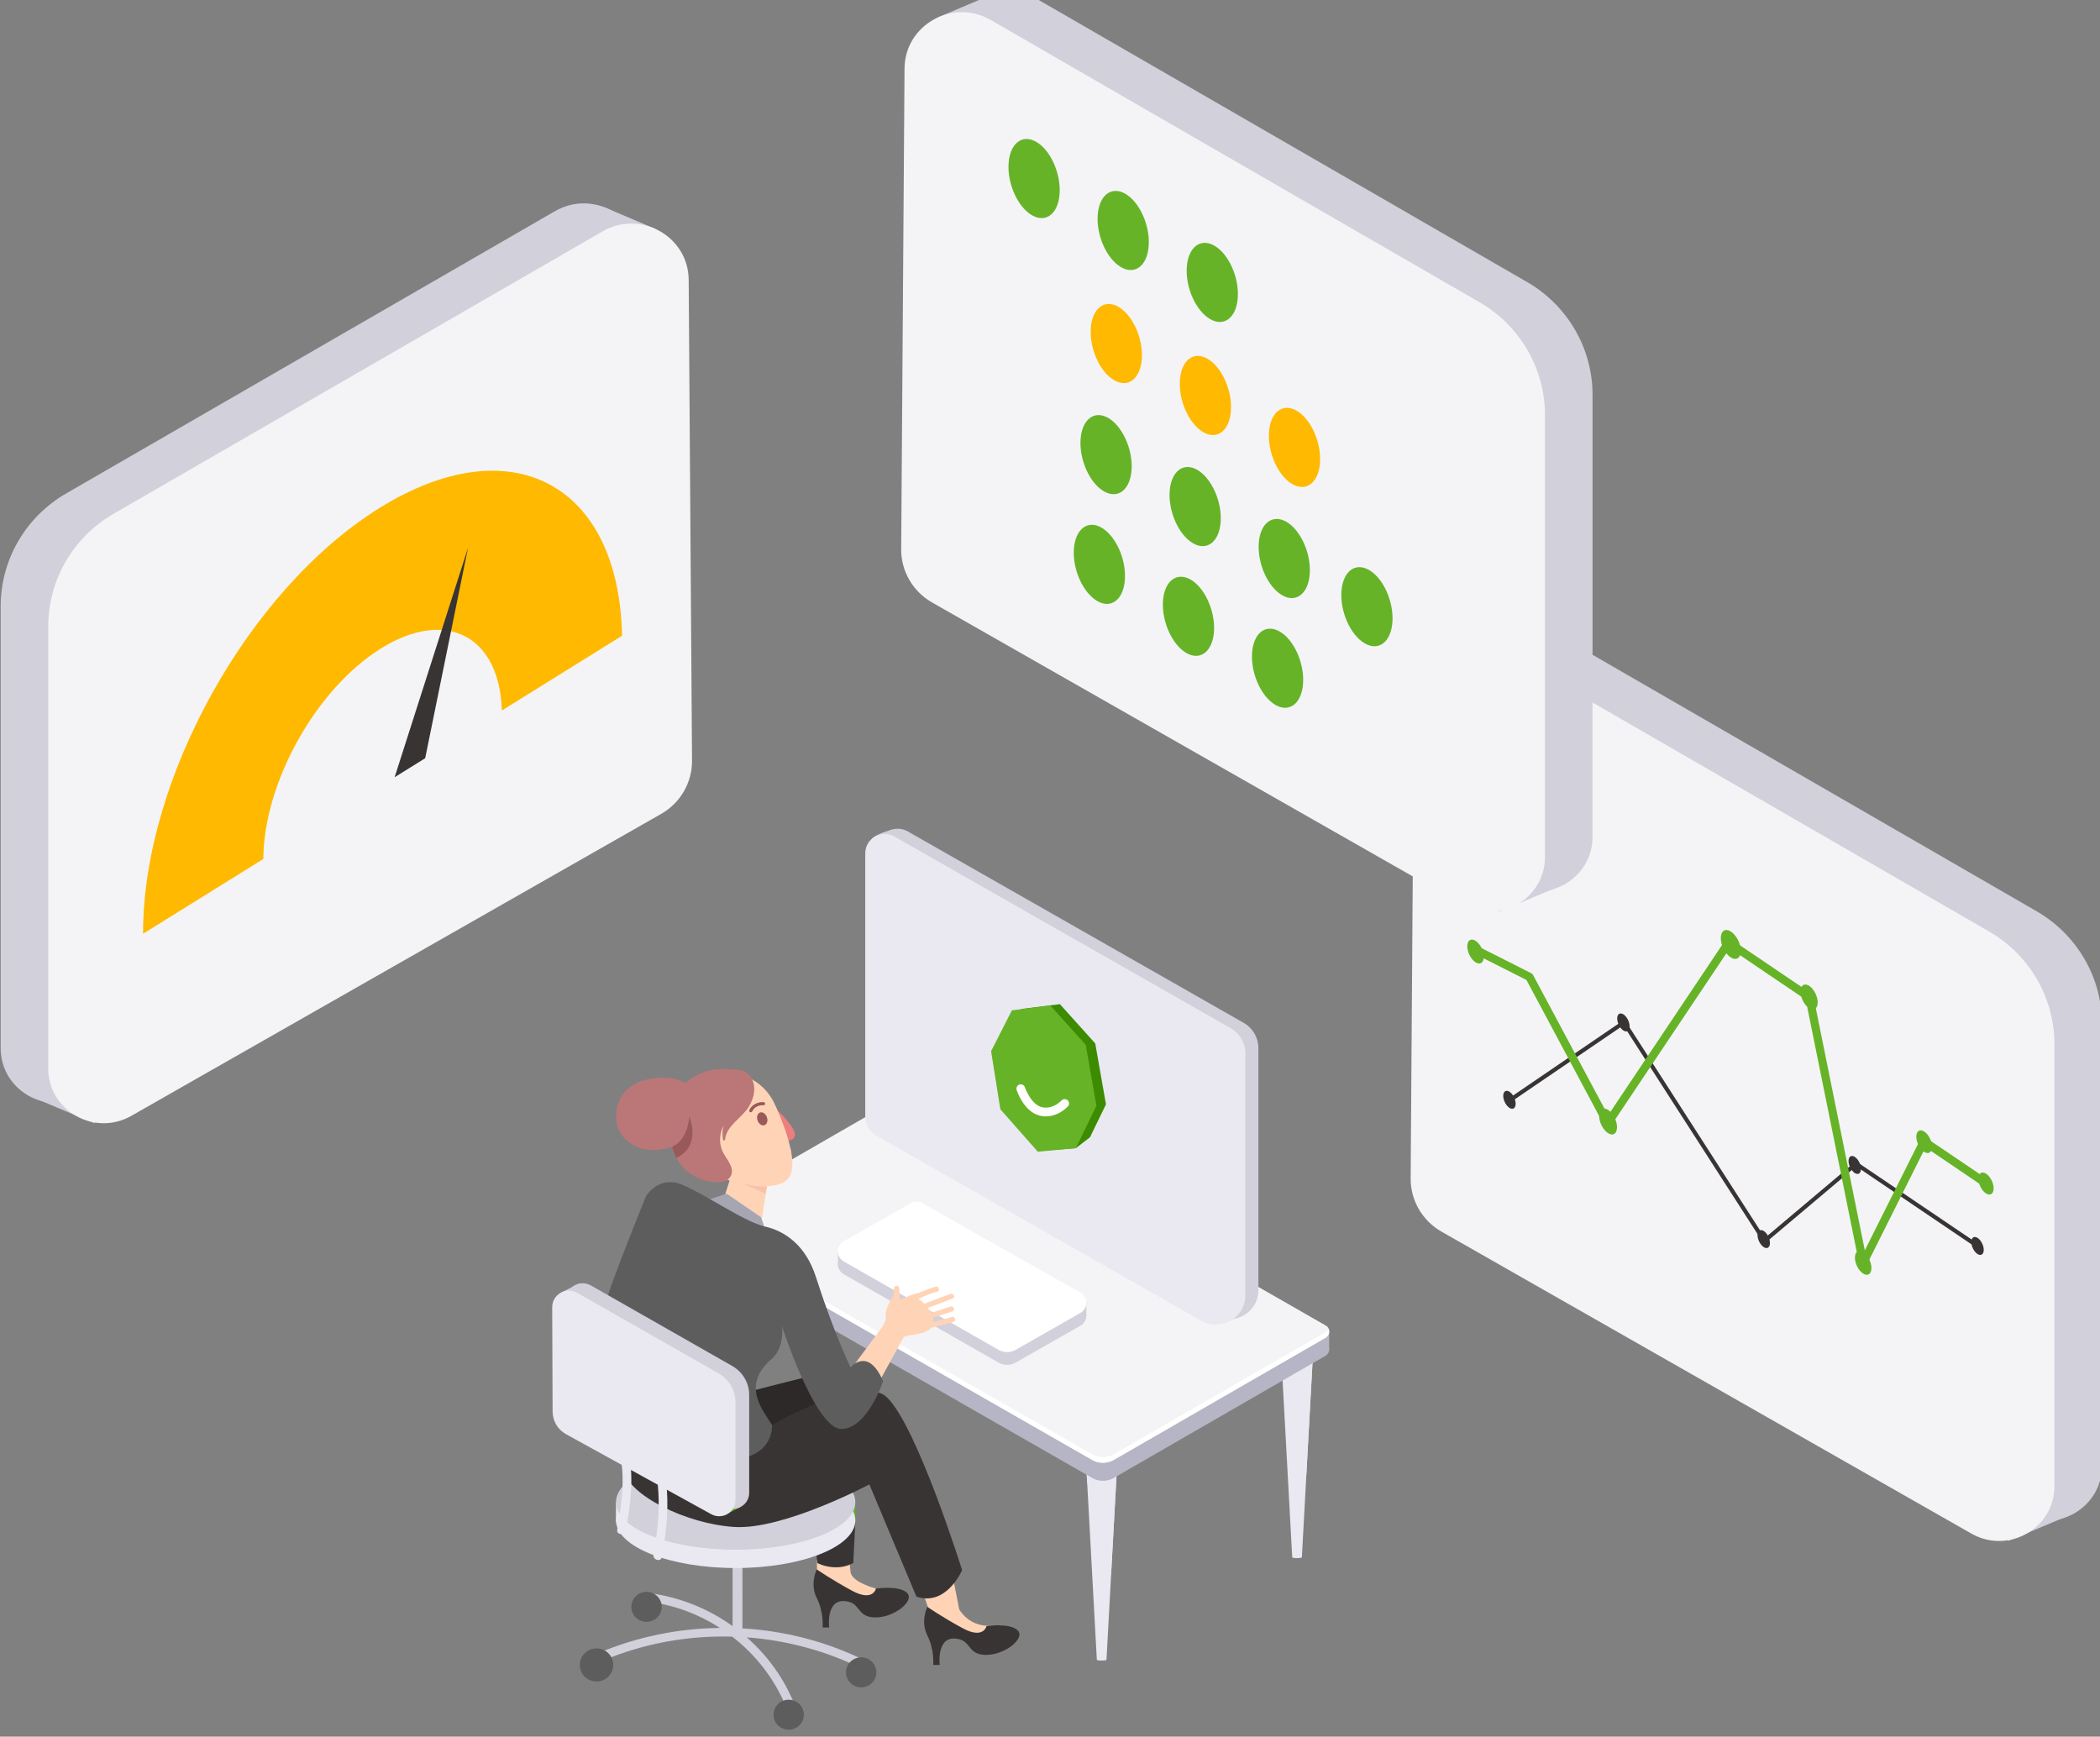 <?xml version="1.0" encoding="UTF-8" standalone="no"?>
<!-- Created with Inkscape (http://www.inkscape.org/) -->

<svg
   xmlns:dc="http://purl.org/dc/elements/1.1/"
   xmlns:cc="http://creativecommons.org/ns#"
   xmlns:rdf="http://www.w3.org/1999/02/22-rdf-syntax-ns#"
   xmlns:svg="http://www.w3.org/2000/svg"
   xmlns="http://www.w3.org/2000/svg"
   xmlns:sodipodi="http://sodipodi.sourceforge.net/DTD/sodipodi-0.dtd"
   xmlns:inkscape="http://www.inkscape.org/namespaces/inkscape"
   width="164.346mm"
   height="135.923mm"
   viewBox="0 0 164.346 135.923"
   version="1.1"
   id="svg8"
   sodipodi:docname="plat-5.svg"
   inkscape:version="0.92.4 (unknown)">
  <rect x="0" y="0" width="164.346" height="135.923" fill="#808080" stroke="none"/>
  <defs
     id="defs2">
    <clipPath
       clipPathUnits="userSpaceOnUse"
       id="clipPath3034">
      <path
         d="M 0,5616.378 H 1847.908 V 0 H 0 Z"
         id="path3032"
         inkscape:connector-curvature="0" />
    </clipPath>
    <clipPath
       clipPathUnits="userSpaceOnUse"
       id="clipPath3102">
      <path
         d="M 387.878,2547.77 H 529.96 v -82.19 H 387.878 Z"
         id="path3100"
         inkscape:connector-curvature="0" />
    </clipPath>
    <clipPath
       clipPathUnits="userSpaceOnUse"
       id="clipPath3106">
      <path
         d="m 477.53,2466.134 -88.73,50.809 c -1.23,0.745 -1.23,2.419 0,3.164 l 47.108,27.172 c 1.135,0.651 2.649,0.651 3.785,0 l 89.486,-51.273 c 1.041,-0.559 1.041,-2.047 0,-2.699 l -47.108,-27.173 c -1.419,-0.744 -3.216,-0.744 -4.541,0"
         id="path3104"
         inkscape:connector-curvature="0" />
    </clipPath>
    <mask
       maskUnits="userSpaceOnUse"
       x="0"
       y="0"
       width="1"
       height="1"
       id="mask3122">
      <g
         id="g3132">
        <g
           clip-path="url(#clipPath3110)"
           id="g3130">
          <g
             id="g3128">
            <g
               id="g3126">
              <path
                 d="M -32768,32767 H 32767 V -32768 H -32768 Z"
                 style="fill:url(#linearGradient3120);stroke:none"
                 id="path3124"
                 inkscape:connector-curvature="0" />
            </g>
          </g>
        </g>
      </g>
    </mask>
    <clipPath
       clipPathUnits="userSpaceOnUse"
       id="clipPath3110">
      <path
         d="M -32768,32767 H 32767 V -32768 H -32768 Z"
         id="path3108"
         inkscape:connector-curvature="0" />
    </clipPath>
    <linearGradient
       x1="0"
       y1="0"
       x2="1"
       y2="0"
       gradientUnits="userSpaceOnUse"
       gradientTransform="matrix(-115.989,-107.618,-107.618,115.989,504.781,2549.202)"
       spreadMethod="pad"
       id="linearGradient3120">
      <stop
         style="stop-opacity:1;stop-color:#ffffff"
         offset="0"
         id="stop3112" />
      <stop
         style="stop-opacity:1;stop-color:#ffffff"
         offset="0.071"
         id="stop3114" />
      <stop
         style="stop-opacity:0.109;stop-color:#ffffff"
         offset="0.756"
         id="stop3116" />
      <stop
         style="stop-opacity:0.109;stop-color:#ffffff"
         offset="1"
         id="stop3118" />
    </linearGradient>
    <linearGradient
       x1="0"
       y1="0"
       x2="1"
       y2="0"
       gradientUnits="userSpaceOnUse"
       gradientTransform="matrix(-115.989,-107.618,-107.618,115.989,504.781,2549.202)"
       spreadMethod="pad"
       id="linearGradient3142">
      <stop
         style="stop-opacity:1;stop-color:#bdbdcc"
         offset="0"
         id="stop3134" />
      <stop
         style="stop-opacity:1;stop-color:#bdbdcc"
         offset="0.071"
         id="stop3136" />
      <stop
         style="stop-opacity:1;stop-color:#f5f5f7"
         offset="0.756"
         id="stop3138" />
      <stop
         style="stop-opacity:1;stop-color:#f5f5f7"
         offset="1"
         id="stop3140" />
    </linearGradient>
  </defs>
  <sodipodi:namedview
     id="base"
     pagecolor="#ffffff"
     bordercolor="#666666"
     borderopacity="1.0"
     inkscape:pageopacity="0.0"
     inkscape:pageshadow="2"
     inkscape:zoom="0.35"
     inkscape:cx="509.62321"
     inkscape:cy="-379.44113"
     inkscape:document-units="mm"
     inkscape:current-layer="layer1"
     showgrid="false"
     inkscape:window-width="1859"
     inkscape:window-height="1029"
     inkscape:window-x="1981"
     inkscape:window-y="27"
     inkscape:window-maximized="1" />
  <g
     inkscape:label="Layer 1"
     inkscape:groupmode="layer"
     id="layer1"
     transform="translate(8.089,-79.36)">
    <g
       transform="matrix(0.353,0,0,-0.353,-94.036,1081.506)"
       id="g3028">
      <g
         id="g3030"
         clip-path="url(#clipPath3034)">
        <g
           id="g3036"
           transform="translate(377.368,2793.033)">
          <path
             d="M 0,0 11.466,-4.869 4.404,-7.668 Z"
             style="fill:#d1d0db;fill-opacity:1;fill-rule:nonzero;stroke:none"
             id="path3038"
             inkscape:connector-curvature="0" />
        </g>
        <g
           id="g3040"
           transform="translate(249.629,2596.112)">
          <path
             d="M 0,0 14.796,-6.212 19.937,5.497 3.111,13.124 Z"
             style="fill:#d1d0db;fill-opacity:1;fill-rule:nonzero;stroke:none"
             id="path3042"
             inkscape:connector-curvature="0" />
        </g>
        <g
           id="g3044"
           transform="translate(243.627,2704.54)">
          <path
             d="m 0,0 v -98.013 c 0,-9.333 10.235,-15.166 18.423,-10.499 l 117.453,66.938 c 4.27,2.433 6.887,6.944 6.853,11.811 l -0.742,106.6 C 141.92,86.483 131.305,92.445 122.87,87.574 L 14.526,25.002 C 5.529,19.806 0,10.289 0,0"
             style="fill:#d1d0db;fill-opacity:1;fill-rule:nonzero;stroke:none"
             id="path3046"
             inkscape:connector-curvature="0" />
        </g>
        <g
           id="g3048"
           transform="translate(254.17,2700.055)">
          <path
             d="m 0,0 v -98.013 c 0,-9.333 10.235,-15.166 18.423,-10.499 l 117.453,66.938 c 4.27,2.434 6.887,6.944 6.853,11.812 L 141.987,76.837 C 141.92,86.483 131.305,92.445 122.87,87.574 L 14.526,25.002 C 5.529,19.806 0,10.289 0,0"
             style="fill:#f4f4f6;fill-opacity:1;fill-rule:nonzero;stroke:none"
             id="path3050"
             inkscape:connector-curvature="0" />
        </g>
        <g
           id="g3052"
           transform="translate(575.749,2700.416)">
          <path
             d="m 0,0 -11.466,-4.869 7.062,-2.799 z"
             style="fill:#d1d0db;fill-opacity:1;fill-rule:nonzero;stroke:none"
             id="path3054"
             inkscape:connector-curvature="0" />
        </g>
        <g
           id="g3056"
           transform="translate(703.487,2503.495)">
          <path
             d="m 0,0 -14.796,-6.212 -5.141,11.709 16.826,7.627 z"
             style="fill:#d1d0db;fill-opacity:1;fill-rule:nonzero;stroke:none"
             id="path3058"
             inkscape:connector-curvature="0" />
        </g>
        <g
           id="g3060"
           transform="translate(709.489,2611.922)">
          <path
             d="m 0,0 v -98.013 c 0,-9.333 -10.235,-15.166 -18.423,-10.499 l -117.453,66.938 c -4.27,2.433 -6.887,6.944 -6.853,11.811 l 0.742,106.6 c 0.067,9.646 10.682,15.608 19.117,10.737 L -14.526,25.002 C -5.529,19.806 0,10.289 0,0"
             style="fill:#d1d0db;fill-opacity:1;fill-rule:nonzero;stroke:none"
             id="path3062"
             inkscape:connector-curvature="0" />
        </g>
        <g
           id="g3064"
           transform="translate(698.946,2607.437)">
          <path
             d="m 0,0 v -98.013 c 0,-9.333 -10.235,-15.166 -18.423,-10.499 l -117.453,66.938 c -4.27,2.434 -6.887,6.944 -6.853,11.812 l 0.742,106.599 c 0.067,9.646 10.682,15.608 19.117,10.737 L -14.526,25.002 C -5.529,19.806 0,10.289 0,0"
             style="fill:#f4f4f6;fill-opacity:1;fill-rule:nonzero;stroke:none"
             id="path3066"
             inkscape:connector-curvature="0" />
        </g>
        <g
           id="g3068"
           transform="translate(462.801,2839.915)">
          <path
             d="m 0,0 -11.466,-4.869 7.062,-2.799 z"
             style="fill:#d1d0db;fill-opacity:1;fill-rule:nonzero;stroke:none"
             id="path3070"
             inkscape:connector-curvature="0" />
        </g>
        <g
           id="g3072"
           transform="translate(590.54,2642.993)">
          <path
             d="m 0,0 -14.796,-6.212 -5.141,11.709 16.826,7.627 z"
             style="fill:#d1d0db;fill-opacity:1;fill-rule:nonzero;stroke:none"
             id="path3074"
             inkscape:connector-curvature="0" />
        </g>
        <g
           id="g3076"
           transform="translate(596.541,2751.421)">
          <path
             d="m 0,0 v -98.013 c 0,-9.333 -10.235,-15.166 -18.423,-10.499 l -117.453,66.938 c -4.27,2.433 -6.887,6.944 -6.853,11.811 l 0.742,106.6 c 0.067,9.646 10.682,15.608 19.117,10.737 L -14.526,25.002 C -5.529,19.806 0,10.289 0,0"
             style="fill:#d1d0db;fill-opacity:1;fill-rule:nonzero;stroke:none"
             id="path3078"
             inkscape:connector-curvature="0" />
        </g>
        <g
           id="g3080"
           transform="translate(585.998,2746.936)">
          <path
             d="m 0,0 v -98.013 c 0,-9.333 -10.235,-15.166 -18.423,-10.499 l -117.453,66.938 c -4.27,2.433 -6.887,6.944 -6.853,11.811 l 0.742,106.6 c 0.067,9.646 10.682,15.608 19.117,10.737 L -14.526,25.002 C -5.529,19.806 0,10.289 0,0"
             style="fill:#f4f4f6;fill-opacity:1;fill-rule:nonzero;stroke:none"
             id="path3082"
             inkscape:connector-curvature="0" />
        </g>
        <g
           id="g3084"
           transform="translate(578.228,2595.025)">
          <path
             d="m 0,0 25.275,17.225 31.147,-48.451 20.305,17.117 26.941,-18.224"
             style="fill:none;stroke:#393434;stroke-width:0.908;stroke-linecap:round;stroke-linejoin:round;stroke-miterlimit:10;stroke-dasharray:none;stroke-opacity:1"
             id="path3086"
             inkscape:connector-curvature="0" />
        </g>
        <g
           id="g3088"
           transform="translate(437.676,2486.74)">
          <path
             d="m 0,0 c 0,0 -5.419,1.375 -5.639,3.704 -0.22,2.329 -0.475,3.8 -0.475,3.8 L -13.083,6.415 V 2.332 c 0,0 10.221,-6.937 11.815,-5.615 C 0.326,-1.961 0,0 0,0"
             style="fill:#ffd4b6;fill-opacity:1;fill-rule:nonzero;stroke:none"
             id="path3090"
             inkscape:connector-curvature="0" />
        </g>
        <g
           id="g3092"
           transform="translate(463.825,2478.57)">
          <path
             d="m 0,0 c 0,0 -5.225,-1.073 -8.031,4.11 l -4.081,-4.202 9.757,-4.211 z"
             style="fill:#ffd4b6;fill-opacity:1;fill-rule:nonzero;stroke:none"
             id="path3094"
             inkscape:connector-curvature="0" />
        </g>
        <g
           id="g3096">
          <g
             id="g3098" />
          <g
             id="g3160">
            <g
               clip-path="url(#clipPath3102)"
               id="g3158"
               style="opacity:0.46">
              <g
                 id="g3156">
                <g
                   clip-path="url(#clipPath3106)"
                   id="g3154">
                  <g
                     id="g3152">
                    <g
                       id="g3144" />
                    <g
                       mask="url(#mask3122)"
                       id="g3150">
                      <g
                         id="g3148">
                        <path
                           d="m 477.53,2466.134 -88.73,50.809 c -1.23,0.745 -1.23,2.419 0,3.164 l 47.108,27.172 c 1.135,0.651 2.649,0.651 3.785,0 l 89.486,-51.273 c 1.041,-0.559 1.041,-2.047 0,-2.699 l -47.108,-27.173 c -1.419,-0.744 -3.216,-0.744 -4.541,0"
                           style="fill:url(#linearGradient3142);stroke:none"
                           id="path3146"
                           inkscape:connector-curvature="0" />
                      </g>
                    </g>
                  </g>
                </g>
              </g>
            </g>
          </g>
        </g>
        <g
           id="g3162"
           transform="translate(538.154,2543.604)">
          <path
             d="m 0,0 v -4.002 l -2.837,1.189 -0.309,1.579 z"
             style="fill:#b6b5c6;fill-opacity:1;fill-rule:nonzero;stroke:none"
             id="path3164"
             inkscape:connector-curvature="0" />
        </g>
        <g
           id="g3166"
           transform="translate(491.534,2521.434)">
          <path
             d="m 0,0 -0.347,-6.459 -1.422,-25.904 v -0.045 l -0.982,-18.065 c 0,-0.114 -0.474,-0.194 -1.064,-0.194 -0.589,0 -1.075,0.08 -1.075,0.194 L -7.029,-11.286 -7.237,-7.52 -7.641,0 -3.815,-0.582 Z"
             style="fill:#eae9f1;fill-opacity:1;fill-rule:nonzero;stroke:none"
             id="path3168"
             inkscape:connector-curvature="0" />
        </g>
        <g
           id="g3170"
           transform="translate(491.187,2514.976)">
          <path
             d="m 0,0 -1.422,-25.904 c -0.22,4.485 -0.647,12.153 -1.098,15.246 -0.428,3.035 -2.717,4.929 -4.162,5.831 l -0.208,3.766 3.04,1.905 z"
             style="fill:#eae9f1;fill-opacity:1;fill-rule:nonzero;stroke:none"
             id="path3172"
             inkscape:connector-curvature="0" />
        </g>
        <g
           id="g3174"
           transform="translate(534.853,2544.15)">
          <path
             d="m 0,0 -0.347,-6.459 -1.422,-25.904 v -0.046 l -0.982,-18.064 c 0,-0.114 -0.474,-0.194 -1.064,-0.194 -0.589,0 -1.075,0.08 -1.075,0.194 L -7.029,-11.286 -7.237,-7.52 -7.641,0 -3.815,-0.582 Z"
             style="fill:#eae9f1;fill-opacity:1;fill-rule:nonzero;stroke:none"
             id="path3176"
             inkscape:connector-curvature="0" />
        </g>
        <g
           id="g3178"
           transform="translate(534.507,2537.691)">
          <path
             d="m 0,0 -1.422,-25.904 c -0.22,4.485 -0.647,12.153 -1.098,15.246 -0.428,3.035 -2.717,4.929 -4.162,5.831 l -0.208,3.766 3.04,1.905 z"
             style="fill:#eae9f1;fill-opacity:1;fill-rule:nonzero;stroke:none"
             id="path3180"
             inkscape:connector-curvature="0" />
        </g>
        <g
           id="g3182"
           transform="translate(485.731,2511.187)">
          <path
             d="m 0,0 -88.73,50.809 c -1.23,0.745 -1.23,2.419 0,3.164 l 47.108,27.172 c 1.135,0.651 2.65,0.651 3.785,0 L 51.649,29.872 c 1.041,-0.559 1.041,-2.047 0,-2.699 L 4.541,0 C 3.122,-0.744 1.325,-0.744 0,0"
             style="fill:#b6b5c6;fill-opacity:1;fill-rule:nonzero;stroke:none"
             id="path3184"
             inkscape:connector-curvature="0" />
        </g>
        <g
           id="g3186"
           transform="translate(533.806,2542.582)">
          <path
             d="m 0,0 -0.045,-4.001 -5.501,-0.723 v 3.503 z"
             style="fill:#b6b5c6;fill-opacity:1;fill-rule:nonzero;stroke:none"
             id="path3188"
             inkscape:connector-curvature="0" />
        </g>
        <g
           id="g3190"
           transform="translate(485.731,2515.187)">
          <path
             d="m 0,0 -88.73,50.809 c -1.23,0.745 -1.23,2.419 0,3.164 l 47.108,27.172 c 1.135,0.651 2.65,0.651 3.785,0 L 51.649,29.872 c 1.041,-0.559 1.041,-2.047 0,-2.699 L 4.541,0 C 3.122,-0.744 1.325,-0.744 0,0"
             style="fill:#f4f4f6;fill-opacity:1;fill-rule:nonzero;stroke:none"
             id="path3192"
             inkscape:connector-curvature="0" />
        </g>
        <g
           id="g3194"
           transform="translate(537.38,2542.359)">
          <path
             d="m 0,0 -47.106,-27.173 c -1.422,-0.742 -3.217,-0.742 -4.543,0 l -88.729,50.811 c -0.826,0.5 -1.097,1.421 -0.808,2.198 0.139,-0.376 0.409,-0.717 0.808,-0.96 l 88.729,-50.807 c 1.326,-0.746 3.121,-0.746 4.543,0 L 0,1.241 C 0.31,1.435 0.527,1.706 0.648,2.001 0.948,1.329 0.73,0.461 0,0"
             style="fill:#ffffff;fill-opacity:1;fill-rule:nonzero;stroke:none"
             id="path3196"
             inkscape:connector-curvature="0" />
        </g>
        <g
           id="g3198"
           transform="translate(424.357,2495.347)">
          <path
             d="m 0,0 0.319,-2.952 c 0,0 3.953,-2.14 7.971,0 l 0.454,9.05 z"
             style="fill:#393434;fill-opacity:1;fill-rule:nonzero;stroke:none"
             id="path3200"
             inkscape:connector-curvature="0" />
        </g>
        <g
           id="g3202"
           transform="translate(484.321,2547.151)">
          <path
             d="m 0,0 v 3.105 l -2.229,0.336 0.68,-4.154 z"
             style="fill:#d1d0db;fill-opacity:1;fill-rule:nonzero;stroke:none"
             id="path3204"
             inkscape:connector-curvature="0" />
        </g>
        <g
           id="g3206"
           transform="translate(429.231,2561.334)">
          <path
             d="M 0,0 0.021,-2.992 3.165,-1.93 Z"
             style="fill:#d1d0db;fill-opacity:1;fill-rule:nonzero;stroke:none"
             id="path3208"
             inkscape:connector-curvature="0" />
        </g>
        <g
           id="g3210"
           transform="translate(482.996,2549.526)">
          <path
             d="m 0,0 -35.012,19.813 c -0.814,0.46 -1.813,0.459 -2.626,-0.002 l -14.806,-8.408 c -1.759,-1 -1.762,-3.505 -0.005,-4.508 l 34.303,-19.584 c 1.175,-0.671 2.623,-0.672 3.799,-0.002 L 0.007,-4.51 C 1.767,-3.507 1.763,-0.998 0,0"
             style="fill:#d1d0db;fill-opacity:1;fill-rule:nonzero;stroke:none"
             id="path3212"
             inkscape:connector-curvature="0" />
        </g>
        <g
           id="g3214"
           transform="translate(482.996,2552.35)">
          <path
             d="m 0,0 -35.012,19.812 c -0.814,0.461 -1.813,0.46 -2.626,-0.001 l -14.806,-8.409 c -1.759,-0.999 -1.762,-3.504 -0.005,-4.507 l 34.303,-19.584 c 1.175,-0.671 2.623,-0.672 3.799,-0.002 L 0.007,-4.51 C 1.767,-3.507 1.763,-0.998 0,0"
             style="fill:#ffffff;fill-opacity:1;fill-rule:nonzero;stroke:none"
             id="path3216"
             inkscape:connector-curvature="0" />
        </g>
        <g
           id="g3218"
           transform="translate(403.824,2572.818)">
          <path
             d="m 0,0 8.453,-4.717 0.965,6.165 0.253,1.61 0.066,0.434 -6.958,5.19 z"
             style="fill:#ffd4b6;fill-opacity:1;fill-rule:nonzero;stroke:none"
             id="path3220"
             inkscape:connector-curvature="0" />
        </g>
        <g
           id="g3222"
           transform="translate(412.973,2566.214)">
          <path
             d="M 0,0 C 0.072,0.786 -0.796,2.859 -0.796,2.859 L -8.399,8.076 -12.743,6.647 Z"
             style="fill:#a6a5b2;fill-opacity:1;fill-rule:nonzero;stroke:none"
             id="path3224"
             inkscape:connector-curvature="0" />
        </g>
        <g
           id="g3226"
           transform="translate(376.266,2472.474)">
          <path
             d="m 0,0 c 8.501,3.589 17.649,5.429 26.814,5.535 -4.586,2.961 -9.808,4.969 -15.319,5.729 -1.233,0.17 -1.149,2.09 0.091,1.919 6.555,-0.904 12.751,-3.456 18.031,-7.243 v 14.458 c 0,1.712 2.194,1.578 2.194,-0.124 V 5.475 c 0,-0.017 -0.004,-0.031 -0.004,-0.048 8.86,-0.51 17.628,-2.65 25.727,-6.435 1.116,-0.522 0.54,-2.359 -0.588,-1.832 -7.624,3.564 -15.85,5.663 -24.18,6.28 4.612,-4.049 8.3,-9.129 10.588,-14.896 0.452,-1.141 -1.281,-2.017 -1.739,-0.863 C 39.114,-6.012 34.868,-0.524 29.542,3.601 19.776,3.875 9.954,2.118 0.874,-1.716 -0.271,-2.2 -1.156,-0.488 0,0"
             style="fill:#d1d0db;fill-opacity:1;fill-rule:nonzero;stroke:none"
             id="path3228"
             inkscape:connector-curvature="0" />
        </g>
        <g
           id="g3230"
           transform="translate(427.453,2496.674)">
          <path
             d="M 0,0 -1.014,9.219 -9.123,6.933 -7.675,-2.43 Z"
             style="fill:#ffd4b6;fill-opacity:1;fill-rule:nonzero;stroke:none"
             id="path3232"
             inkscape:connector-curvature="0" />
        </g>
        <g
           id="g3234"
           transform="translate(433.101,2505.894)">
          <path
             d="m 0,0 v -4.448 l -1.557,-1.18 -0.57,3.377 z"
             style="fill:#66b328;fill-opacity:1;fill-rule:nonzero;stroke:none"
             id="path3236"
             inkscape:connector-curvature="0" />
        </g>
        <g
           id="g3238"
           transform="translate(380.039,2505.894)">
          <path
             d="m 0,0 c 0,0 -0.024,-4.164 0,-4.331 0.024,-0.166 1.955,-1.458 2.009,-1.377 0.054,0.08 0.597,3.833 0.597,3.833 z"
             style="fill:#eae9f1;fill-opacity:1;fill-rule:nonzero;stroke:none"
             id="path3240"
             inkscape:connector-curvature="0" />
        </g>
        <g
           id="g3242"
           transform="translate(380.039,2501.833)">
          <path
             d="m 0,0 c 0,-5.825 11.878,-10.547 26.531,-10.547 14.653,0 26.531,4.722 26.531,10.547 0,5.825 -11.878,10.547 -26.531,10.547 C 11.878,10.547 0,5.825 0,0"
             style="fill:#eae9f1;fill-opacity:1;fill-rule:nonzero;stroke:none"
             id="path3244"
             inkscape:connector-curvature="0" />
        </g>
        <g
           id="g3246"
           transform="translate(380.039,2505.894)">
          <path
             d="m 0,0 c 0,-5.825 11.878,-10.547 26.531,-10.547 14.653,0 26.531,4.722 26.531,10.547 0,5.825 -11.878,10.547 -26.531,10.547 C 11.878,10.547 0,5.825 0,0"
             style="fill:#d1d0db;fill-opacity:1;fill-rule:nonzero;stroke:none"
             id="path3248"
             inkscape:connector-curvature="0" />
        </g>
        <g
           id="g3250"
           transform="translate(454.68,2489.527)">
          <path
             d="m 0,0 1.099,-5.62 0.494,-2.527 c 0,0 -1.883,-3.717 -5.648,-3.002 l -2.751,8.147 z"
             style="fill:#ffd4b6;fill-opacity:1;fill-rule:nonzero;stroke:none"
             id="path3252"
             inkscape:connector-curvature="0" />
        </g>
        <g
           id="g3254"
           transform="translate(412.59,2566.897)">
          <path
             d="m 0,0 -0.314,-5.857 -1.29,-23.492 v -0.042 l -0.891,-16.382 c 0,-0.103 -0.43,-0.175 -0.965,-0.175 -0.534,0 -0.975,0.072 -0.975,0.175 L -6.374,-10.235 -6.563,-6.82 -6.93,0 -3.46,-0.528 Z"
             style="fill:#eae9f1;fill-opacity:1;fill-rule:nonzero;stroke:none"
             id="path3256"
             inkscape:connector-curvature="0" />
        </g>
        <g
           id="g3258"
           transform="translate(412.275,2561.04)">
          <path
             d="m 0,0 -1.289,-23.492 c -0.2,4.067 -0.588,11.022 -0.996,13.826 -0.388,2.753 -2.464,4.471 -3.775,5.289 l -0.188,3.415 2.757,1.728 z"
             style="fill:#eae9f1;fill-opacity:1;fill-rule:nonzero;stroke:none"
             id="path3260"
             inkscape:connector-curvature="0" />
        </g>
        <g
           id="g3262"
           transform="translate(403.259,2565.278)">
          <path
             d="M 0,0 V -3.806 L 2.258,-4.14 4.696,-1.396 Z"
             style="fill:#66b328;fill-opacity:1;fill-rule:nonzero;stroke:none"
             id="path3264"
             inkscape:connector-curvature="0" />
        </g>
        <g
           id="g3266"
           transform="translate(441.48,2655.073)">
          <path
             d="m 0,0 c 0,0 -3.745,-0.957 -4.692,-2.1 -0.946,-1.143 2.346,-2.138 2.346,-2.138 l 3.651,0.585 z"
             style="fill:#d1d0db;fill-opacity:1;fill-rule:nonzero;stroke:none"
             id="path3268"
             inkscape:connector-curvature="0" />
        </g>
        <g
           id="g3270"
           transform="translate(438.201,2650.931)">
          <path
             d="m 0,0 v -58.409 c 0,-1.733 0.937,-3.335 2.457,-4.202 l 71.988,-41.026 c 4.364,-2.487 9.819,0.621 9.819,5.595 v 53.683 c 0,2.308 -1.248,4.441 -3.273,5.595 L 6.487,3.697 C 3.604,5.34 0,3.286 0,0"
             style="fill:#d1d0db;fill-opacity:1;fill-rule:nonzero;stroke:none"
             id="path3272"
             inkscape:connector-curvature="0" />
        </g>
        <g
           id="g3274"
           transform="translate(435.303,2649.76)">
          <path
             d="m 0,0 v -58.409 c 0,-1.734 0.937,-3.335 2.457,-4.202 l 71.988,-41.026 c 4.364,-2.488 9.819,0.621 9.819,5.595 v 53.682 c 0,2.309 -1.248,4.442 -3.273,5.596 L 6.487,3.697 C 3.604,5.34 0,3.286 0,0"
             style="fill:#eae9f1;fill-opacity:1;fill-rule:nonzero;stroke:none"
             id="path3276"
             inkscape:connector-curvature="0" />
        </g>
        <g
           id="g3278"
           transform="translate(416.757,2587.485)">
          <path
             d="m 0,0 c 0.124,-0.344 0.264,-0.69 0.498,-0.973 0.235,-0.282 0.582,-0.495 0.953,-0.488 0.237,0.005 0.463,0.097 0.678,0.195 0.192,0.089 0.385,0.186 0.532,0.337 0.256,0.262 0.337,0.655 0.292,1.016 C 2.908,0.448 2.753,0.786 2.589,1.112 2.212,1.862 -1.067,6.285 -2.074,5.509 -3.104,4.715 -0.326,0.902 0,0"
             style="fill:#ec7e7d;fill-opacity:1;fill-rule:nonzero;stroke:none"
             id="path3280"
             inkscape:connector-curvature="0" />
        </g>
        <g
           id="g3282"
           transform="translate(416.234,2589.425)">
          <path
             d="m 0,0 c 0,-6.458 -5.304,-11.693 -11.846,-11.693 -6.542,0 -11.846,5.235 -11.846,11.693 0,6.458 5.304,11.693 11.846,11.693 C -5.304,11.693 0,6.458 0,0"
             style="fill:#ffd4b6;fill-opacity:1;fill-rule:nonzero;stroke:none"
             id="path3284"
             inkscape:connector-curvature="0" />
        </g>
        <g
           id="g3286"
           transform="translate(415.369,2593.809)">
          <path
             d="m 0,0 c 0.064,-0.149 2.772,-5.779 3.553,-10.579 0.009,-0.059 0.015,-0.117 0.024,-0.176 -1.342,-0.72 -3.372,-0.732 -4.719,-0.327 -0.192,0.058 -0.305,-0.124 -0.272,-0.273 -0.009,-0.098 0.033,-0.203 0.15,-0.246 1.533,-0.563 3.383,-0.647 4.949,-0.079 0.019,-0.19 0.044,-0.383 0.055,-0.567 0.109,-1.925 -0.233,-3.561 -1.379,-4.418 -4.16,-3.101 -14.229,0.623 -14.229,0.623 0,0 11.772,16.272 11.868,16.042"
             style="fill:#ffd4b6;fill-opacity:1;fill-rule:nonzero;stroke:none"
             id="path3288"
             inkscape:connector-curvature="0" />
        </g>
        <g
           id="g3290"
           transform="translate(405.583,2583.37)">
          <path
             d="M 0,0 C -0.078,0.267 -0.157,0.534 -0.235,0.801 -0.087,0.522 0.043,0.239 0.117,-0.068 0.078,-0.047 0.039,-0.023 0,0 M -0.811,0.945 C -0.998,1.38 -1.054,1.815 -0.86,2.121 -0.848,2.058 -0.828,1.993 -0.803,1.93 -0.92,1.652 -0.894,1.302 -0.811,0.945 M 2.438,2.486 C 2.139,2.449 1.744,2.725 1.453,2.809 1.448,2.811 1.442,2.812 1.437,2.813 1.116,3.018 0.769,3.191 0.415,3.288 -0.456,3.647 -1.367,3.735 -1.953,2.955 c -1.183,-1.575 0.885,-3.684 1.942,-4.664 0.215,-0.198 0.518,0.139 0.304,0.338 -0.659,0.61 -1.383,1.297 -1.776,2.125 0.171,-0.247 0.38,-0.477 0.616,-0.68 0.198,-0.265 0.413,-0.497 0.604,-0.672 0.111,-0.101 0.26,-0.056 0.333,0.045 0.079,-0.041 0.158,-0.078 0.235,-0.112 0.155,-0.067 0.339,0.037 0.331,0.212 C 0.613,0.044 0.452,0.467 0.231,0.902 0.49,0.817 0.769,0.771 1.038,0.739 1.328,0.704 1.426,1.144 1.133,1.18 1.049,1.19 0.794,1.233 0.523,1.306 0.551,1.31 0.578,1.309 0.607,1.315 0.647,1.325 0.675,1.343 0.699,1.364 0.702,1.362 0.71,1.358 0.711,1.358 0.83,1.305 0.971,1.371 1.026,1.473 1.105,1.449 1.184,1.425 1.262,1.4 1.392,1.36 1.488,1.458 1.522,1.568 1.537,1.591 1.547,1.616 1.553,1.644 1.629,1.684 1.705,1.723 1.781,1.763 1.842,1.789 1.883,1.836 1.909,1.889 1.941,1.866 1.975,1.843 2.006,1.82 2.193,1.683 2.417,1.86 2.381,2.035 2.407,2.035 2.432,2.032 2.459,2.036 2.75,2.071 2.73,2.521 2.438,2.486"
             style="fill:#ffd4b6;fill-opacity:1;fill-rule:nonzero;stroke:none"
             id="path3292"
             inkscape:connector-curvature="0" />
        </g>
        <g
           id="g3294"
           transform="translate(411.423,2590.527)">
          <path
             d="M 0,0 C -0.268,0.778 -0.019,1.565 0.556,1.758 1.131,1.951 1.814,1.478 2.082,0.7 2.35,-0.078 2.102,-0.865 1.527,-1.058 0.952,-1.251 0.268,-0.778 0,0"
             style="fill:#99595b;fill-opacity:1;fill-rule:nonzero;stroke:none"
             id="path3296"
             inkscape:connector-curvature="0" />
        </g>
        <g
           id="g3298"
           transform="translate(409.608,2592.825)">
          <path
             d="M 0,0 C 0.766,1.592 2.421,1.839 3.188,1.748 3.381,1.724 3.518,1.552 3.495,1.361 3.471,1.171 3.295,1.035 3.102,1.058 3.085,1.06 1.378,1.245 0.636,-0.297 0.6,-0.373 0.539,-0.429 0.468,-0.462 0.376,-0.505 0.266,-0.508 0.167,-0.462 -0.009,-0.38 -0.083,-0.173 0,0"
             style="fill:#99595b;fill-opacity:1;fill-rule:nonzero;stroke:none"
             id="path3300"
             inkscape:connector-curvature="0" />
        </g>
        <g
           id="g3302"
           transform="translate(433.416,2530.408)">
          <path
             d="M 0,0 C 0,0 -1.836,5.432 -7.918,4.002 -14,2.573 -23.846,0 -23.846,0 v -9.291 l 11.923,-1.429 z"
             style="fill:#2e2929;fill-opacity:1;fill-rule:nonzero;stroke:none"
             id="path3304"
             inkscape:connector-curvature="0" />
        </g>
        <g
           id="g3306"
           transform="translate(456.776,2490.814)">
          <path
             d="m 0,0 c 0,0 -3.475,-8.147 -10.136,-5.86 l -10.426,24.871 c 0,0 -19.114,-10.149 -29.975,-9.434 -10.86,0.715 -23.458,7.147 -24.472,12.579 -1.013,5.431 0,13.722 0,13.722 l 32.871,-3.717 c 0,0 19.838,11.579 25.485,6.147 C -9.975,31.885 0,0 0,0"
             style="fill:#393434;fill-opacity:1;fill-rule:nonzero;stroke:none"
             id="path3308"
             inkscape:connector-curvature="0" />
        </g>
        <g
           id="g3310"
           transform="translate(438.993,2544.623)">
          <path
             d="M 0,0 C 0.254,0.516 0.55,1.09 0.881,1.678 0.761,2.574 0.855,3.442 1.137,4.337 1.459,5.359 2.471,6.629 2.693,7.78 2.672,7.9 2.651,8.02 2.622,8.141 2.58,8.318 2.617,8.465 2.699,8.577 2.561,9.292 3.688,9.525 3.843,8.803 3.919,8.444 3.923,8.117 3.876,7.805 3.959,7.259 3.977,6.71 3.928,6.168 5.379,6.659 6.737,7.439 8.273,7.683 9.474,8.222 10.694,8.724 11.951,9.036 12.681,9.217 12.922,8.089 12.194,7.908 11.089,7.634 10.007,7.197 8.942,6.722 8.869,6.648 8.767,6.594 8.63,6.575 8.623,6.574 8.615,6.573 8.607,6.572 8.429,6.491 8.252,6.409 8.076,6.328 8.511,6.085 8.953,5.74 9.403,5.262 11.32,5.985 13.238,6.708 15.155,7.432 15.85,7.694 16.383,6.667 15.68,6.402 13.848,5.711 12.015,5.02 10.183,4.328 c 0.252,-0.34 0.494,-0.707 0.696,-1.091 1.438,0.43 2.869,0.887 4.287,1.381 0.699,0.243 1.234,-0.784 0.525,-1.03 -1.453,-0.506 -2.916,-0.977 -4.388,-1.421 0.081,-0.313 0.123,-0.625 0.106,-0.931 1.389,0.335 2.769,0.698 4.142,1.097 0.722,0.21 0.96,-0.919 0.243,-1.127 C 14.173,0.735 12.54,0.312 10.897,-0.069 10.843,-0.135 10.792,-0.202 10.728,-0.266 9.902,-1.084 8.606,-1.334 7.501,-1.516 6.557,-1.672 5.691,-1.818 4.872,-2.089 l -5.768,-10.482 -4.996,4.645 z"
             style="fill:#ffd4b6;fill-opacity:1;fill-rule:nonzero;stroke:none"
             id="path3312"
             inkscape:connector-curvature="0" />
        </g>
        <g
           id="g3314"
           transform="translate(432.037,2535.765)">
          <path
             d="m 0,0 c 0,0 3.894,4.74 7.218,-3.07 0,0 -3.476,-10.577 -9.268,-10.577 -5.792,-10e-4 -13.177,22.87 -13.177,22.87 0,0 0.815,-4.693 -2.355,-7.44 -6.872,-5.953 -1.525,-11.644 0.183,-14.573 0,0 0.579,-8.433 -11.585,-7.575 -12.163,0.857 -23.023,6.432 -22.879,13.436 0.145,7.004 -10e-4,12.721 -10e-4,12.721 0,0 -4.343,1.144 -3.04,6.576 1.304,5.431 9.558,25.586 9.558,25.586 0,0 2.751,4.717 7.964,2.573 5.213,-2.144 13.901,-8.291 18.39,-9.291 4.489,-1.001 9.066,-4.187 11.311,-11.169 C -3.553,7.232 0,0 0,0"
             style="fill:#5d5d5d;fill-opacity:1;fill-rule:nonzero;stroke:none"
             id="path3316"
             inkscape:connector-curvature="0" />
        </g>
        <g
           id="g3318"
           transform="translate(407.584,2504.78)">
          <path
             d="M 0,0 -3.743,-1.892 -4.894,3.369 Z"
             style="fill:#66b328;fill-opacity:1;fill-rule:nonzero;stroke:none"
             id="path3320"
             inkscape:connector-curvature="0" />
        </g>
        <g
           id="g3322"
           transform="translate(371.991,2554.42)">
          <path
             d="M 0,0 -4.285,-2.154 0.434,-5.533 Z"
             style="fill:#d1d0db;fill-opacity:1;fill-rule:nonzero;stroke:none"
             id="path3324"
             inkscape:connector-curvature="0" />
        </g>
        <g
           id="g3326"
           transform="translate(409.57,2529.678)">
          <path
             d="m 0,0 v -21.713 c 0,-2.724 -2.967,-4.443 -5.376,-3.116 l -32.167,17.725 c -1.845,1.017 -2.992,2.937 -2.999,5.023 l -0.087,23.141 c -0.01,2.825 3.087,4.598 5.566,3.185 L -3.739,6.393 C -1.425,5.074 0,2.637 0,0"
             style="fill:#d1d0db;fill-opacity:1;fill-rule:nonzero;stroke:none"
             id="path3328"
             inkscape:connector-curvature="0" />
        </g>
        <g
           id="g3330"
           transform="translate(406.529,2528.051)">
          <path
             d="m 0,0 v -21.713 c 0,-2.724 -2.967,-4.443 -5.376,-3.116 l -32.167,17.725 c -1.845,1.017 -2.992,2.937 -2.999,5.023 l -0.087,23.141 c -0.01,2.825 3.087,4.598 5.566,3.185 L -3.739,6.393 C -1.425,5.074 0,2.637 0,0"
             style="fill:#eae9f1;fill-opacity:1;fill-rule:nonzero;stroke:none"
             id="path3332"
             inkscape:connector-curvature="0" />
        </g>
        <g
           id="g3334"
           transform="translate(389.011,2519.37)">
          <path
             d="m 0,0 c 3.186,-8.266 2.826,-17.088 1.197,-25.651 -0.23,-1.214 -2.083,-0.62 -1.855,0.58 1.524,8.019 1.905,16.462 -1.081,24.208 C -2.179,0.281 -0.446,1.158 0,0"
             style="fill:#eae9f1;fill-opacity:1;fill-rule:nonzero;stroke:none"
             id="path3336"
             inkscape:connector-curvature="0" />
        </g>
        <g
           id="g3338"
           transform="translate(379.913,2524.001)">
          <path
             d="m 0,0 c 4.825,-7.295 3.748,-16.179 2.345,-24.318 -0.207,-1.206 -2.153,-1.127 -1.944,0.09 1.349,7.83 2.51,16.336 -2.14,23.365 C -2.422,0.17 -0.679,1.027 0,0"
             style="fill:#eae9f1;fill-opacity:1;fill-rule:nonzero;stroke:none"
             id="path3340"
             inkscape:connector-curvature="0" />
        </g>
        <g
           id="g3342"
           transform="translate(372.01,2469.797)">
          <path
             d="m 0,0 c 0,-2.025 1.663,-3.667 3.714,-3.667 2.052,0 3.715,1.642 3.715,3.667 0,2.025 -1.663,3.667 -3.715,3.667 C 1.663,3.667 0,2.025 0,0"
             style="fill:#5d5d5d;fill-opacity:1;fill-rule:nonzero;stroke:none"
             id="path3344"
             inkscape:connector-curvature="0" />
        </g>
        <g
           id="g3346"
           transform="translate(383.446,2482.68)">
          <path
             d="m 0,0 c 0,-1.836 1.508,-3.325 3.368,-3.325 1.861,0 3.369,1.489 3.369,3.325 0,1.836 -1.508,3.325 -3.369,3.325 C 1.508,3.325 0,1.836 0,0"
             style="fill:#5d5d5d;fill-opacity:1;fill-rule:nonzero;stroke:none"
             id="path3348"
             inkscape:connector-curvature="0" />
        </g>
        <g
           id="g3350"
           transform="translate(414.962,2458.762)">
          <path
             d="m 0,0 c 0,-1.836 1.508,-3.325 3.368,-3.325 1.861,0 3.369,1.489 3.369,3.325 0,1.836 -1.508,3.325 -3.369,3.325 C 1.508,3.325 0,1.836 0,0"
             style="fill:#5d5d5d;fill-opacity:1;fill-rule:nonzero;stroke:none"
             id="path3352"
             inkscape:connector-curvature="0" />
        </g>
        <g
           id="g3354"
           transform="translate(431.033,2468.157)">
          <path
             d="m 0,0 c 0,-1.836 1.508,-3.325 3.368,-3.325 1.861,0 3.369,1.489 3.369,3.325 0,1.836 -1.508,3.325 -3.369,3.325 C 1.508,3.325 0,1.836 0,0"
             style="fill:#5d5d5d;fill-opacity:1;fill-rule:nonzero;stroke:none"
             id="path3356"
             inkscape:connector-curvature="0" />
        </g>
        <g
           id="g3358"
           transform="translate(407.408,2576.852)">
          <path
             d="m 0,0 5.834,-2.585 0.253,1.609 C 4.946,-1.037 2.837,-0.96 0,0"
             style="fill:#f9c2a8;fill-opacity:1;fill-rule:nonzero;stroke:none"
             id="path3360"
             inkscape:connector-curvature="0" />
        </g>
        <g
           id="g3362"
           transform="translate(449.072,2482.68)">
          <path
             d="m 0,0 c 0,0 -1.611,-3.181 0,-6.362 1.611,-3.181 1.289,-6.521 1.289,-6.521 h 1.45 c 0,0 -0.725,5.98 3.222,5.853 3.948,-0.127 2.659,-3.546 6.928,-3.626 4.27,-0.079 8.847,3.658 7.163,5.407 -1.685,1.75 -6.931,0.999 -6.931,0.999 0,0 -0.634,-2.987 -5.226,-0.521 C 3.303,-2.306 0,0 0,0"
             style="fill:#393434;fill-opacity:1;fill-rule:nonzero;stroke:none"
             id="path3364"
             inkscape:connector-curvature="0" />
        </g>
        <g
           id="g3366"
           transform="translate(424.555,2490.989)">
          <path
             d="m 0,0 c 0,0 -1.611,-3.181 0,-6.362 1.611,-3.18 1.289,-6.52 1.289,-6.52 h 1.45 c 0,0 -0.725,5.979 3.222,5.852 3.948,-0.127 2.659,-3.546 6.928,-3.626 4.27,-0.079 8.847,3.658 7.163,5.408 -1.685,1.749 -6.931,0.998 -6.931,0.998 0,0 -0.634,-2.986 -5.226,-0.521 C 3.303,-2.306 0,0 0,0"
             style="fill:#393434;fill-opacity:1;fill-rule:nonzero;stroke:none"
             id="path3368"
             inkscape:connector-curvature="0" />
        </g>
        <g
           id="g3370"
           transform="translate(418.727,2584.263)">
          <path
             d="M 0,0 C 0,0 0.506,-2.209 0.4,-3.468 0.294,-4.727 -4.871,-4.067 -4.871,-4.067 l -1.581,3.107 z"
             style="fill:#ffd4b6;fill-opacity:1;fill-rule:nonzero;stroke:none"
             id="path3372"
             inkscape:connector-curvature="0" />
        </g>
        <g
           id="g3374"
           transform="translate(409.458,2593.517)">
          <path
             d="m 0,0 c -1.563,-2.517 -4.926,-4.11 -5.242,-7.267 -0.018,-0.221 -0.402,-0.244 -0.439,-0.023 -0.201,1.096 -0.155,2.175 0.128,3.198 -0.996,-1.881 -1.101,-4.19 -0.064,-6.116 0.837,-1.552 2.843,-3.655 1.403,-5.486 -1.046,-1.336 -3.487,-1.051 -4.944,-0.74 -1.92,0.411 -3.725,1.371 -5.114,2.743 -0.708,0.703 -1.284,1.511 -1.741,2.391 -0.407,0.776 -0.727,1.601 -0.974,2.463 0,0.013 -0.004,0.027 -0.009,0.04 -0.429,-0.158 -0.864,-0.293 -1.307,-0.406 -1.33,-0.338 -2.705,-0.464 -4.104,-0.275 -2.66,0.361 -5.264,1.881 -6.361,4.381 -1.216,2.783 -0.581,6.581 1.581,8.756 2.143,2.156 5.594,2.923 8.555,2.851 1.622,-0.041 3.231,-0.424 4.611,-1.187 1.303,1.128 2.838,1.999 4.428,2.522 2.331,0.771 4.954,0.623 7.358,0.347 C -1.302,8.089 -0.644,7.791 -0.178,7.331 0.096,7.128 0.324,6.875 0.489,6.577 0.498,6.568 0.507,6.564 0.516,6.55 1.791,4.48 1.216,1.971 0,0"
             style="fill:#bb7678;fill-opacity:1;fill-rule:nonzero;stroke:none"
             id="path3376"
             inkscape:connector-curvature="0" />
        </g>
        <g
           id="g3378"
           transform="translate(393.445,2582.217)">
          <path
             d="M 0,0 C -0.407,0.776 -0.727,1.602 -0.973,2.463 0.402,3.077 2.418,4.719 2.856,9.108 2.856,9.108 5.68,2.707 0,0"
             style="fill:#99595b;fill-opacity:1;fill-rule:nonzero;stroke:none"
             id="path3380"
             inkscape:connector-curvature="0" />
        </g>
        <g
           id="g3382"
           transform="translate(465.309,2606.179)">
          <path
             d="m 0,0 2.052,-12.874 8.299,-9.41 6.334,0.482 3.132,2.413 3.543,7.299 -2.376,13.504 -7.835,8.714 -8.542,-1.067 z"
             style="fill:#3c8b00;fill-opacity:1;fill-rule:nonzero;stroke:none"
             id="path3384"
             inkscape:connector-curvature="0" />
        </g>
        <g
           id="g3386"
           transform="translate(463.2,2605.873)">
          <path
             d="m 0,0 2.052,-12.874 8.299,-9.41 8.443,0.789 4.566,9.405 L 20.984,1.414 13.149,10.128 4.607,9.06 Z"
             style="fill:#66b328;fill-opacity:1;fill-rule:nonzero;stroke:none"
             id="path3388"
             inkscape:connector-curvature="0" />
        </g>
        <g
           id="g3390"
           transform="translate(479.519,2594.286)">
          <path
             d="m 0,0 c 0,0 -2.244,-2.489 -5.287,-1.76 -3.035,0.727 -4.448,5.031 -4.448,5.031"
             style="fill:none;stroke:#ffffff;stroke-width:1.936;stroke-linecap:round;stroke-linejoin:round;stroke-miterlimit:10;stroke-dasharray:none;stroke-opacity:1"
             id="path3392"
             inkscape:connector-curvature="0" />
        </g>
        <g
           id="g3394"
           transform="translate(327.597,2726.304)">
          <path
             d="m 0,0 c -29.143,-18.134 -52.484,-60.259 -52.401,-94.391 l 26.656,16.587 c 0.107,16.934 11.676,37.709 26.099,46.683 14.418,8.972 26.293,2.786 26.781,-13.778 l 26.656,16.587 C 53.108,5.447 29.138,18.131 0,0"
             style="fill:#ffb900;fill-opacity:1;fill-rule:nonzero;stroke:none"
             id="path3396"
             inkscape:connector-curvature="0" />
        </g>
        <g
           id="g3398"
           transform="translate(330.964,2666.615)">
          <path
             d="M 0,0 16.27,50.87 6.775,4.216 Z"
             style="fill:#393434;fill-opacity:1;fill-rule:nonzero;stroke:none"
             id="path3400"
             inkscape:connector-curvature="0" />
        </g>
        <g
           id="g3402"
           transform="translate(683.78,2576.584)">
          <path
             d="M 0,0 -13.767,9.312 -27.243,-17.63 -39.157,41.261 -57.068,53.377 -83.88,13.308 l -17.345,32.454 -11.952,6.043"
             style="fill:none;stroke:#66b328;stroke-width:1.816;stroke-linecap:round;stroke-linejoin:round;stroke-miterlimit:10;stroke-dasharray:none;stroke-opacity:1"
             id="path3404"
             inkscape:connector-curvature="0" />
        </g>
        <g
           id="g3406"
           transform="translate(658.375,2557.711)">
          <path
             d="m 0,0 c -0.033,-1.296 -0.88,-1.792 -1.892,-1.107 -1.012,0.684 -1.806,2.29 -1.773,3.586 0.032,1.297 0.879,1.793 1.892,1.108 C -0.761,2.902 0.033,1.296 0,0"
             style="fill:#66b328;fill-opacity:1;fill-rule:nonzero;stroke:none"
             id="path3408"
             inkscape:connector-curvature="0" />
        </g>
        <g
           id="g3410"
           transform="translate(683.272,2561.762)">
          <path
             d="m 0,0 c -0.025,-0.973 -0.66,-1.345 -1.42,-0.832 -0.76,0.515 -1.356,1.72 -1.332,2.694 0.025,0.973 0.661,1.345 1.421,0.831 C -0.572,2.179 0.025,0.973 0,0"
             style="fill:#393434;fill-opacity:1;fill-rule:nonzero;stroke:none"
             id="path3412"
             inkscape:connector-curvature="0" />
        </g>
        <g
           id="g3414"
           transform="translate(685.466,2575.39)">
          <path
             d="m 0,0 c -0.03,-1.193 -0.81,-1.65 -1.742,-1.02 -0.932,0.631 -1.663,2.109 -1.633,3.303 0.031,1.193 0.81,1.65 1.742,1.019 C -0.701,2.672 0.03,1.194 0,0"
             style="fill:#66b328;fill-opacity:1;fill-rule:nonzero;stroke:none"
             id="path3416"
             inkscape:connector-curvature="0" />
        </g>
        <g
           id="g3418"
           transform="translate(671.8,2584.635)">
          <path
             d="m 0,0 c -0.031,-1.23 -0.835,-1.701 -1.795,-1.051 -0.961,0.65 -1.714,2.174 -1.683,3.404 0.031,1.23 0.834,1.701 1.795,1.051 C -0.723,2.754 0.031,1.23 0,0"
             style="fill:#66b328;fill-opacity:1;fill-rule:nonzero;stroke:none"
             id="path3420"
             inkscape:connector-curvature="0" />
        </g>
        <g
           id="g3422"
           transform="translate(656.051,2579.722)">
          <path
             d="m 0,0 c -0.025,-0.973 -0.66,-1.345 -1.42,-0.831 -0.76,0.514 -1.356,1.719 -1.332,2.693 0.025,0.973 0.661,1.345 1.421,0.831 C -0.572,2.179 0.025,0.973 0,0"
             style="fill:#393434;fill-opacity:1;fill-rule:nonzero;stroke:none"
             id="path3424"
             inkscape:connector-curvature="0" />
        </g>
        <g
           id="g3426"
           transform="translate(635.877,2563.289)">
          <path
             d="m 0,0 c -0.025,-0.973 -0.66,-1.345 -1.42,-0.832 -0.76,0.515 -1.356,1.72 -1.332,2.694 0.025,0.973 0.661,1.345 1.421,0.831 C -0.572,2.179 0.025,0.973 0,0"
             style="fill:#393434;fill-opacity:1;fill-rule:nonzero;stroke:none"
             id="path3428"
             inkscape:connector-curvature="0" />
        </g>
        <g
           id="g3430"
           transform="translate(579.207,2593.309)">
          <path
             d="M 0,0 C -0.467,-0.485 -1.332,-0.076 -1.932,0.912 -2.532,1.9 -2.64,3.094 -2.173,3.579 -1.706,4.063 -0.841,3.655 -0.241,2.667 0.359,1.679 0.467,0.485 0,0"
             style="fill:#393434;fill-opacity:1;fill-rule:nonzero;stroke:none"
             id="path3432"
             inkscape:connector-curvature="0" />
        </g>
        <g
           id="g3434"
           transform="translate(646.457,2616.604)">
          <path
             d="m 0,0 c -0.034,-1.35 -0.916,-1.867 -1.97,-1.154 -1.055,0.714 -1.882,2.386 -1.848,3.736 0.034,1.351 0.917,1.867 1.971,1.154 C -0.793,3.023 0.034,1.35 0,0"
             style="fill:#66b328;fill-opacity:1;fill-rule:nonzero;stroke:none"
             id="path3436"
             inkscape:connector-curvature="0" />
        </g>
        <g
           id="g3438"
           transform="translate(629.404,2628.044)">
          <path
             d="m 0,0 c -0.039,-1.566 -1.062,-2.165 -2.285,-1.338 -1.222,0.827 -2.181,2.767 -2.142,4.332 0.04,1.566 1.063,2.165 2.285,1.338 C -0.919,3.505 0.039,1.566 0,0"
             style="fill:#66b328;fill-opacity:1;fill-rule:nonzero;stroke:none"
             id="path3440"
             inkscape:connector-curvature="0" />
        </g>
        <g
           id="g3442"
           transform="translate(572.435,2626.728)">
          <path
             d="m 0,0 c -0.033,-1.296 -0.88,-1.792 -1.892,-1.108 -1.012,0.685 -1.806,2.291 -1.773,3.587 0.032,1.297 0.879,1.792 1.892,1.108 C -0.761,2.902 0.033,1.296 0,0"
             style="fill:#66b328;fill-opacity:1;fill-rule:nonzero;stroke:none"
             id="path3444"
             inkscape:connector-curvature="0" />
        </g>
        <g
           id="g3446"
           transform="translate(601.97,2588.943)">
          <path
             d="m 0,0 c -0.035,-1.404 -0.953,-1.941 -2.049,-1.2 -1.096,0.742 -1.956,2.481 -1.921,3.885 0.036,1.404 0.953,1.941 2.049,1.2 C -0.825,3.143 0.035,1.404 0,0"
             style="fill:#66b328;fill-opacity:1;fill-rule:nonzero;stroke:none"
             id="path3448"
             inkscape:connector-curvature="0" />
        </g>
        <g
           id="g3450"
           transform="translate(604.761,2611.32)">
          <path
             d="m 0,0 c -0.025,-0.973 -0.66,-1.345 -1.42,-0.831 -0.76,0.514 -1.356,1.719 -1.332,2.693 0.025,0.973 0.661,1.345 1.421,0.831 C -0.572,2.179 0.025,0.973 0,0"
             style="fill:#393434;fill-opacity:1;fill-rule:nonzero;stroke:none"
             id="path3452"
             inkscape:connector-curvature="0" />
        </g>
        <g
           id="g3454"
           transform="translate(478.396,2796.056)">
          <path
             d="m 0,0 c -0.273,-4.488 -3.029,-6.649 -6.155,-4.826 -3.125,1.822 -5.438,6.938 -5.164,11.425 0.273,4.488 3.028,6.649 6.154,4.827 C -2.039,9.604 0.273,4.488 0,0"
             style="fill:#66b328;fill-opacity:1;fill-rule:nonzero;stroke:none"
             id="path3456"
             inkscape:connector-curvature="0" />
        </g>
        <g
           id="g3458"
           transform="translate(498.148,2784.541)">
          <path
             d="m 0,0 c -0.273,-4.488 -3.029,-6.649 -6.155,-4.826 -3.125,1.822 -5.438,6.938 -5.164,11.425 0.273,4.488 3.028,6.649 6.154,4.827 C -2.039,9.604 0.273,4.488 0,0"
             style="fill:#66b328;fill-opacity:1;fill-rule:nonzero;stroke:none"
             id="path3460"
             inkscape:connector-curvature="0" />
        </g>
        <g
           id="g3462"
           transform="translate(517.899,2773.025)">
          <path
             d="m 0,0 c -0.273,-4.488 -3.029,-6.649 -6.155,-4.826 -3.125,1.822 -5.438,6.938 -5.164,11.425 0.273,4.488 3.028,6.649 6.154,4.827 C -2.039,9.604 0.273,4.488 0,0"
             style="fill:#66b328;fill-opacity:1;fill-rule:nonzero;stroke:none"
             id="path3464"
             inkscape:connector-curvature="0" />
        </g>
        <g
           id="g3466"
           transform="translate(494.352,2734.841)">
          <path
             d="m 0,0 c -0.273,-4.488 -3.029,-6.649 -6.155,-4.826 -3.125,1.822 -5.438,6.938 -5.164,11.426 0.273,4.487 3.028,6.648 6.154,4.826 C -2.039,9.604 0.273,4.488 0,0"
             style="fill:#66b328;fill-opacity:1;fill-rule:nonzero;stroke:none"
             id="path3468"
             inkscape:connector-curvature="0" />
        </g>
        <g
           id="g3470"
           transform="translate(514.103,2723.326)">
          <path
             d="m 0,0 c -0.273,-4.488 -3.029,-6.649 -6.155,-4.826 -3.125,1.822 -5.438,6.938 -5.164,11.426 0.273,4.487 3.028,6.648 6.154,4.826 C -2.039,9.604 0.273,4.488 0,0"
             style="fill:#66b328;fill-opacity:1;fill-rule:nonzero;stroke:none"
             id="path3472"
             inkscape:connector-curvature="0" />
        </g>
        <g
           id="g3474"
           transform="translate(533.855,2711.811)">
          <path
             d="m 0,0 c -0.273,-4.488 -3.029,-6.649 -6.155,-4.826 -3.125,1.822 -5.438,6.938 -5.165,11.426 0.274,4.487 3.029,6.648 6.155,4.826 C -2.039,9.604 0.273,4.488 0,0"
             style="fill:#66b328;fill-opacity:1;fill-rule:nonzero;stroke:none"
             id="path3476"
             inkscape:connector-curvature="0" />
        </g>
        <g
           id="g3478"
           transform="translate(552.184,2701.124)">
          <path
             d="m 0,0 c -0.273,-4.488 -3.029,-6.649 -6.155,-4.826 -3.125,1.822 -5.438,6.937 -5.164,11.425 0.273,4.488 3.028,6.649 6.154,4.827 C -2.039,9.603 0.273,4.488 0,0"
             style="fill:#66b328;fill-opacity:1;fill-rule:nonzero;stroke:none"
             id="path3480"
             inkscape:connector-curvature="0" />
        </g>
        <g
           id="g3482"
           transform="translate(492.87,2710.516)">
          <path
             d="m 0,0 c -0.273,-4.488 -3.029,-6.649 -6.155,-4.826 -3.125,1.822 -5.438,6.938 -5.164,11.425 0.273,4.488 3.028,6.649 6.154,4.827 C -2.039,9.604 0.273,4.488 0,0"
             style="fill:#66b328;fill-opacity:1;fill-rule:nonzero;stroke:none"
             id="path3484"
             inkscape:connector-curvature="0" />
        </g>
        <g
           id="g3486"
           transform="translate(512.622,2699.001)">
          <path
             d="m 0,0 c -0.273,-4.488 -3.029,-6.649 -6.155,-4.826 -3.125,1.822 -5.438,6.938 -5.164,11.425 0.273,4.488 3.028,6.649 6.154,4.827 C -2.039,9.604 0.273,4.488 0,0"
             style="fill:#66b328;fill-opacity:1;fill-rule:nonzero;stroke:none"
             id="path3488"
             inkscape:connector-curvature="0" />
        </g>
        <g
           id="g3490"
           transform="translate(532.373,2687.485)">
          <path
             d="m 0,0 c -0.273,-4.488 -3.029,-6.649 -6.155,-4.826 -3.125,1.822 -5.438,6.938 -5.164,11.425 0.273,4.488 3.028,6.649 6.154,4.827 C -2.039,9.604 0.273,4.488 0,0"
             style="fill:#66b328;fill-opacity:1;fill-rule:nonzero;stroke:none"
             id="path3492"
             inkscape:connector-curvature="0" />
        </g>
        <g
           id="g3494"
           transform="translate(496.621,2759.475)">
          <path
             d="m 0,0 c -0.273,-4.488 -3.029,-6.649 -6.155,-4.826 -3.125,1.822 -5.438,6.937 -5.164,11.425 0.273,4.488 3.028,6.649 6.154,4.827 C -2.039,9.603 0.273,4.488 0,0"
             style="fill:#ffb900;fill-opacity:1;fill-rule:nonzero;stroke:none"
             id="path3496"
             inkscape:connector-curvature="0" />
        </g>
        <g
           id="g3498"
           transform="translate(516.373,2747.959)">
          <path
             d="m 0,0 c -0.273,-4.488 -3.029,-6.649 -6.155,-4.826 -3.125,1.822 -5.438,6.937 -5.164,11.425 0.273,4.488 3.028,6.649 6.154,4.827 C -2.039,9.604 0.273,4.488 0,0"
             style="fill:#ffb900;fill-opacity:1;fill-rule:nonzero;stroke:none"
             id="path3500"
             inkscape:connector-curvature="0" />
        </g>
        <g
           id="g3502"
           transform="translate(536.124,2736.444)">
          <path
             d="m 0,0 c -0.273,-4.488 -3.029,-6.649 -6.155,-4.826 -3.125,1.822 -5.438,6.937 -5.164,11.425 0.273,4.488 3.028,6.649 6.154,4.827 C -2.039,9.604 0.273,4.488 0,0"
             style="fill:#ffb900;fill-opacity:1;fill-rule:nonzero;stroke:none"
             id="path3504"
             inkscape:connector-curvature="0" />
        </g>
      </g>
    </g>
  </g>
</svg>

